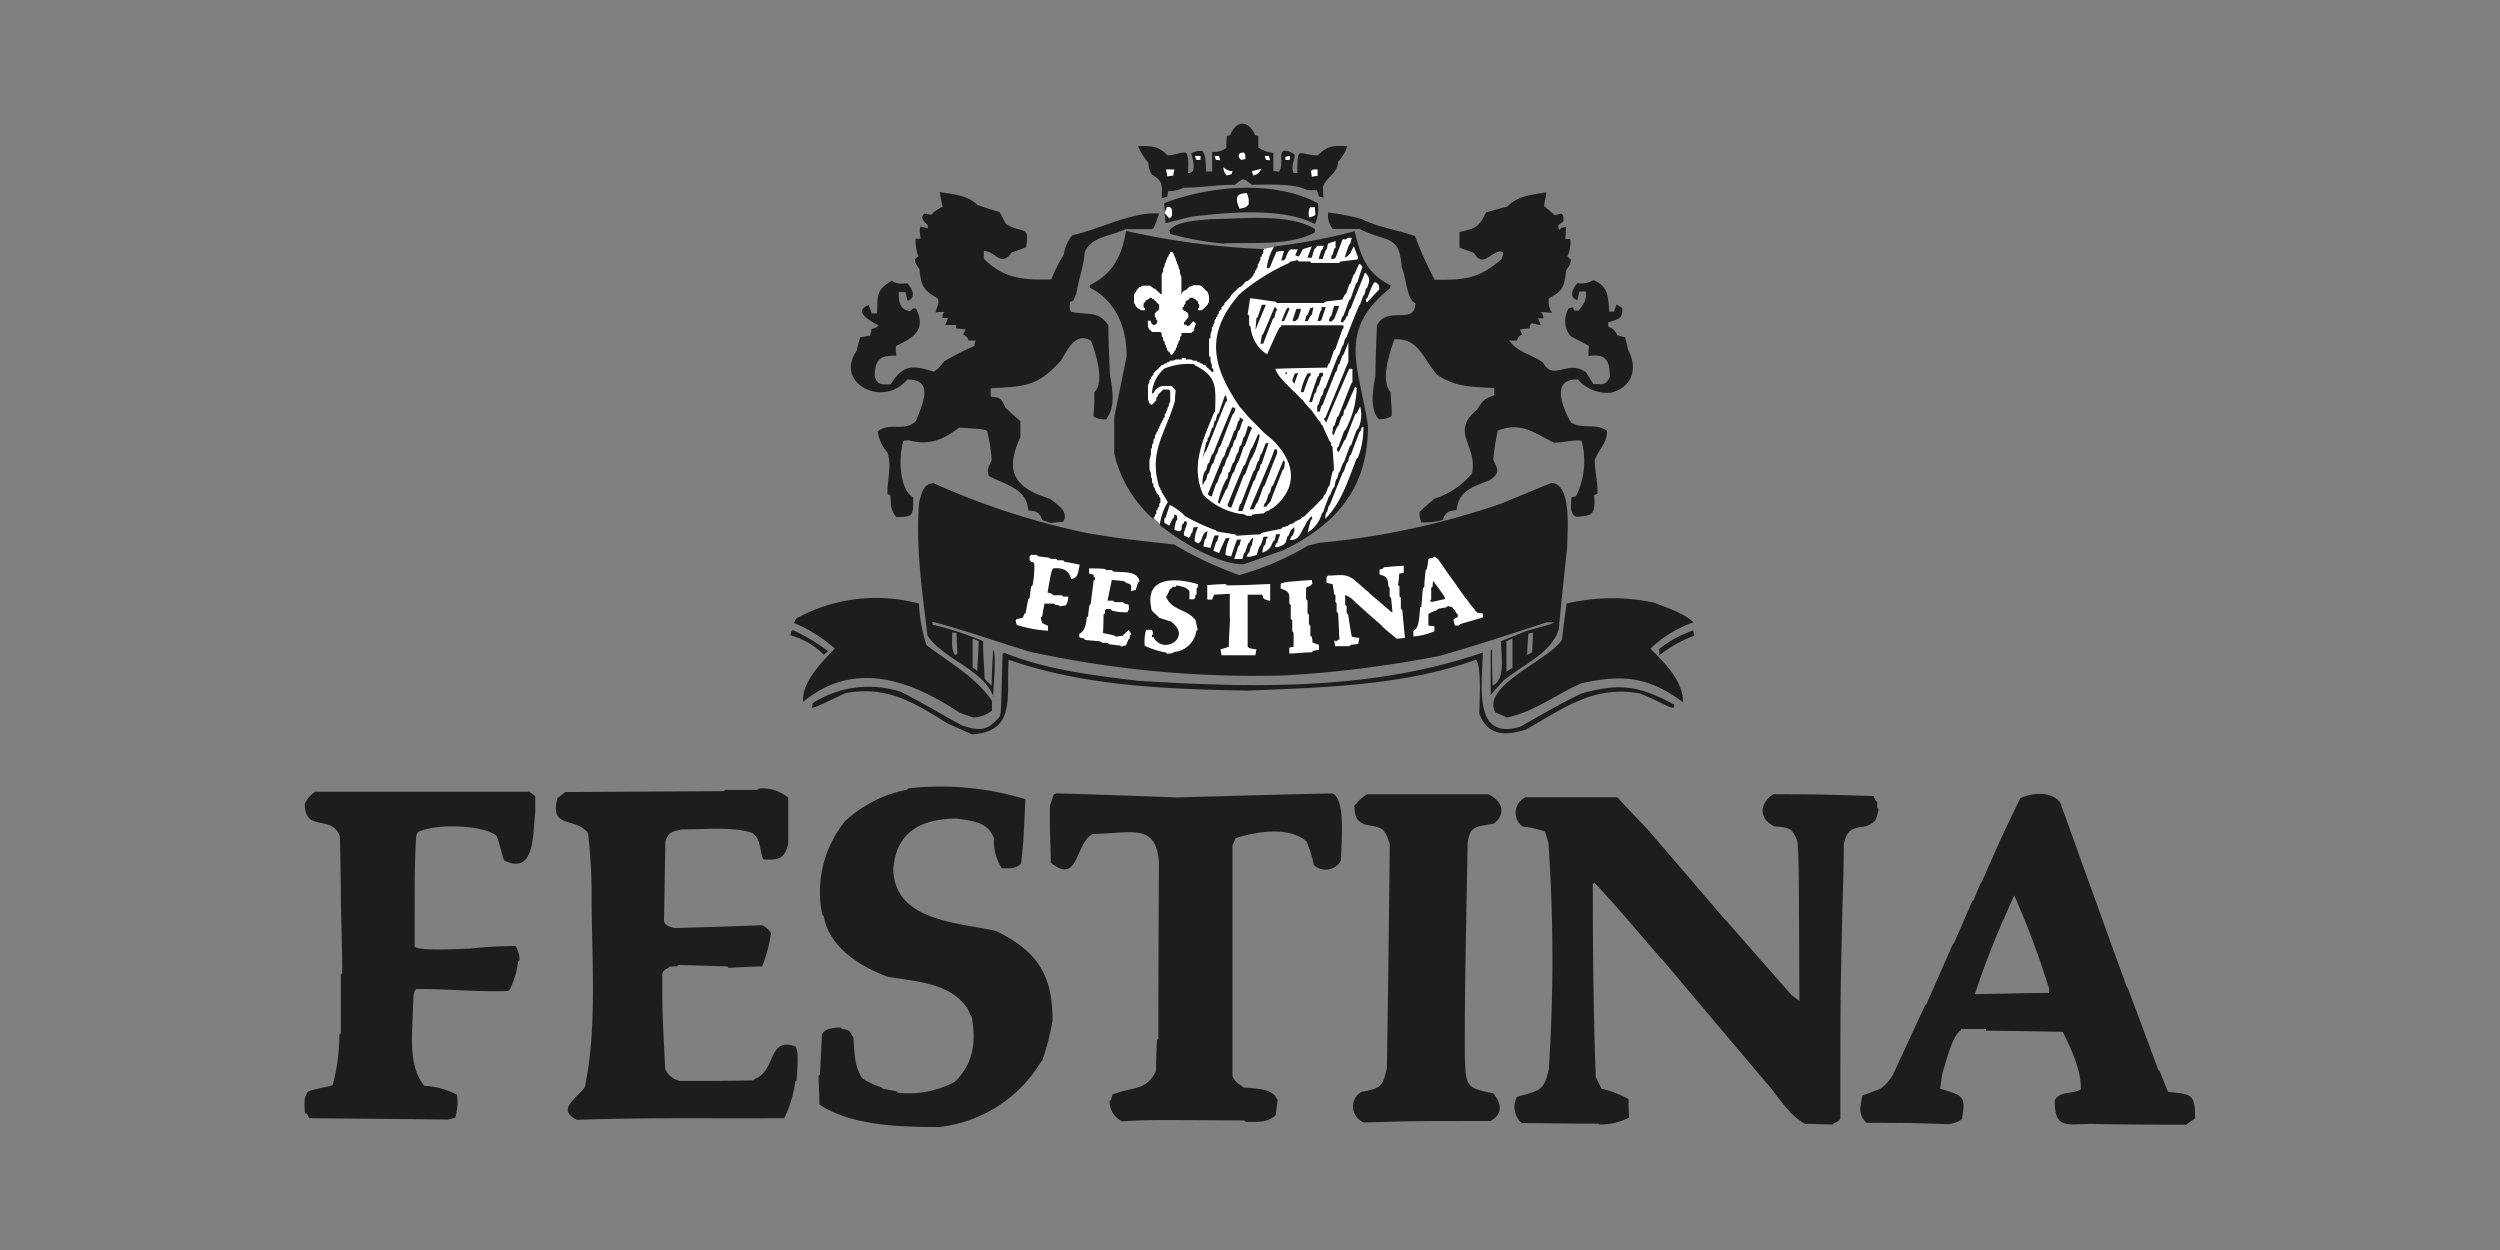 <svg id="Layer_1" data-name="Layer 1" xmlns="http://www.w3.org/2000/svg" viewBox="0 0 255.1 127.6"><rect x="0" y="0" width="255.1" height="127.6" fill="#808080" stroke="none"/><defs><style>.cls-1{fill:#1d1d1b;}.cls-1,.cls-2{fill-rule:evenodd;}.cls-2{fill:#fff;}</style></defs><title>festina</title><path class="cls-1" d="M101.38,71.1c-1.06-2.8-5-3.74-6.74-6.24-.53-4.54-1.23-9-.85-13.63.27-.91.41-1.91,1.5-1.91A76,76,0,0,0,111,54.41c3.68.59,3.68.59,8.8,1.15a38,38,0,0,0,6.65,3.12,28.48,28.48,0,0,0,7-3l1.14-.29a79,79,0,0,0,18.58-4l5.12-2.11c2.18,0,1.62,5.29,1.62,6.59-.3,2.79-.59,5.56-.86,8.39-.79,2.41-3.71,3.62-5.59,5.15-.47.5-.91,1-1.35,1.5V66.42a.34.34,0,0,1,.14-.15c0,1.21,0,2.44.06,3.68,1.39-.68.83-3.15.86-4.53.88-.36,1.79-.71,2.67-1.06,2.57-.71,2.57-.71,2.71-.86h-.7c-7,2.27-7,2.27-10.92,3.42a117.48,117.48,0,0,1-15.75,2,108,108,0,0,1-26.11-2.42c-3.29-1-6.56-2.17-9.92-3.06v.3a32.36,32.36,0,0,1,5.16,1.68c0,1.26.11,2.56.17,3.85l.71.71c0-1.24.09-2.47.15-3.68.38.38,0,4.09,0,4.83Zm54.45-4.27c0-.71.09-1.44.12-2.18l.47-.09c0,.65-.06,1.33-.08,2-.15.09-.33.18-.51.27Zm-2.11,1.71V65.42l.61-.27v3a6.92,6.92,0,0,0-.61.39Zm-54,0c-.09-.18-.09-.18-.47-.39v-3l.61.27c0,1-.11,2.06-.14,3.12Zm-2.27-1.71c-.44-.56-.26-1.56-.29-2.27h.44l.09,2.15a1.78,1.78,0,0,1-.24.12Zm1.71,8.09c-.8-.35-1.62-.73-2.42-1.06-3.47-2.18-6.29-3.94-10.5-3.12-3,1.42-3,1.42-3.39,1.47,0-.14.06-.29.09-.47a10.63,10.63,0,0,1,9-1.14C94.14,71.71,96,72.86,98.12,74c1.76.62,2.68.62,3.91-.91.12-.56.12-.56.27-6.39l.17-.09c4.33,1.74,9.07,2.3,13.66,2.86,11.77.73,23.9,1,35.17-2.89,0,3.12-1.12,9.07,3.83,7.57,4-2.27,4-2.27,6.24-3.39,3.94-1.09,5.91-.79,9.48,1.15,0,.12-.06.21-.09.32-.44,0-1.3-.61-3.42-1.47-4.65-.85-7.65,1.42-11.62,3.68-2.12.68-3.92.65-4.77-1.62,0-1.14.26-4.65-.33-5.5-7.41,2.65-15.48,2.82-23.28,3.15-8.15-.15-16.68-.44-24.42-3.15-.24,4,.76,7.33-3.8,7.62Zm.15-1.71c-.48-.17-1-.32-1.42-.5-5-3.32-10.74-5.41-15.95-1.08-.12-2.09,1.94-4.07,3.24-5.45A14.62,14.62,0,0,0,81,63.56a2.32,2.32,0,0,0,.23-.44,16.9,16.9,0,0,1,12.54-1.53,16,16,0,0,0,.77,4.24c2.35,1.79,5,3.23,6.68,5.68v1a3.2,3.2,0,0,1-1.91.7Zm54.45,0c-.39-.17-.77-.35-1.18-.52-1.5-2.74,5.71-5.45,6.8-7.42.14-1.24.32-2.44.47-3.68a20.33,20.33,0,0,1,8.95-.09c1.35.56,2.94,1,4,2a12.31,12.31,0,0,0-4.39,2.68c1.45,1.47,3.33,3.27,3.33,5.48-3.5-2.6-6.18-2.89-10.42-1.92-2.53,1.12-4.83,2.92-7.53,3.47ZM84.08,66.83a7.64,7.64,0,0,0-3.42-2c.09-.45.09-.45.27-.53a19.66,19.66,0,0,1,3.56,2.14,5,5,0,0,1-.41.36Zm85.23,0c0-.21,0-.41,0-.62a11.6,11.6,0,0,1,3.47-1.88c0,.14.06.32.12.53a13,13,0,0,0-3.57,2Z"/><polygon class="cls-2" points="128.26 25.42 128.82 25.42 129.43 25.3 130.08 25.21 131.17 25.12 132.82 24.86 134.08 24.62 135.47 24.36 136.7 24.09 137.5 23.95 138.09 23.8 138.5 25.59 139.03 26.65 139.53 27.54 140.03 28.12 140.79 28.71 141.26 29.27 140.24 30.42 139.38 31.6 138.26 33.83 138 35.54 138.26 37.51 138.59 39.1 138.85 40.6 139.18 42.25 139.38 43.49 139.26 45.2 138.94 46.84 138.21 48.87 137.5 50.14 136.82 51.41 136.06 52.29 134.85 53.55 133.79 54.29 132.32 55.23 130.43 56.11 128.76 56.67 127.11 57.26 126.43 57.29 124.28 56.79 121.46 55.35 119.63 54.11 118.37 53.49 117.63 52.73 118.13 51.08 117.1 48.87 116.98 46.46 117.4 44.67 117.75 43.78 118.45 42.52 118.9 41.25 119.01 40.22 118.43 40.75 117.69 41.66 117.01 41.43 116.87 40.37 116.87 38.95 117.54 37.78 118.34 37.01 119.01 36.6 120.02 36.25 120.99 36.07 121.78 36.25 122.52 36.54 123.11 36.92 123.05 35.69 123.14 34.13 123.58 32.74 124.28 31.48 125.05 30.36 126.02 29.18 126.9 28.42 127.61 27.77 128.14 26.39 128.26 25.42 128.26 25.42"/><path class="cls-1" d="M83.52,109.8l.15-.15c.06-1.35.14-2.73.2-4.09.33-.68,1.27-.68,1.92-.71l.14.15c.53.06.8.12,1,.68.06.06.09.12.15.15.12,1.5.06,2.82.85,4.12l.15.14a7.56,7.56,0,0,0,1.86.86l.14.14,1.42.27a.34.34,0,0,0,.14.15,10.12,10.12,0,0,0,5.8-1.12.36.36,0,0,1,.15-.15c1.79-1.91,2-3.94,1.56-6.53l-.15-.15c-.09-.24-.18-.47-.29-.71,0-.06-.09-.08-.12-.11-1.74-2.48-5.24-2.59-8-3.07-2.76-1-6-3-6.53-6.18,0,0-.09-.08-.15-.14a11.42,11.42,0,0,1,2.41-9.66c.06,0,.09-.09.15-.11a12.82,12.82,0,0,1,6.09-3c.06-.06.09-.12.15-.14a29.67,29.67,0,0,1,11.92,1.11c-.2,4.42-.2,4.42-.44,6.54a.87.87,0,0,0-.12.14c-.62.48-1.06.36-1.85.36a5.19,5.19,0,0,1-.8-3.06c-.64-1.68-2.15-1.74-3.73-2-3.57,0-6.24,1.26-6.54,5.15v.14c.24,5.18,6.56,5.3,10.51,6.18,4.18,2.09,5.74,4.42,5.74,9.13a25.42,25.42,0,0,1-1.06,4.12c-.06.06-.12.09-.15.15A13.93,13.93,0,0,1,95.85,115c-3.8,0-8.95-.09-12.24-2.3,0-1-.06-1.91-.09-2.88Zm79.7,5a.38.38,0,0,0-.14-.14h-.42c-2.47,0-4.91-.06-7.38-.06a2.18,2.18,0,0,1-.48-2.68c2.24-.65,2.74-.53,3.24-2.8A172.88,172.88,0,0,0,158,86c-.12-.38-.23-.77-.35-1.15a9.24,9.24,0,0,0-2.27-.5,1.74,1.74,0,0,1,.3-3h9.36c1,1.12,2.09,2.23,3.12,3.32a.34.34,0,0,0,.14.15c.27.32.56.68.86,1a.45.45,0,0,1,.11.15c2.24,2.59,4.45,5.18,6.69,7.8a.58.58,0,0,0,.14.12q3.36,3.84,6.74,7.68c.24.17.5.35.77.56-.06-14.6-.06-14.6-.21-16.31-.56-1.41-.82-1.35-2.35-1.5-1.62-.79-1.53-2.32-.12-3.27,4.39,0,4.39,0,10.24.18a3.48,3.48,0,0,0,.24.47l.14.15v.56l.15.14c-.23,1.09-.26,1.33-1.29,1.77-1.47.18-1.92.32-2.27,1.8v.11c0,2.27-.09,4.54-.15,6.83v.12c-.2,8.65-.2,8.65-.2,21a1.47,1.47,0,0,1-.62.42.34.34,0,0,0-.15.14c-.94,0-1.91-.06-2.85-.06-1.59-.91-2.53-2.5-3.68-3.91-.06-.06-.09-.12-.15-.15-3.59-4.26-7.18-8.5-10.77-12.77-.06,0-.09-.09-.15-.12-4.62-5.38-4.62-5.38-6.74-7.68,0,.06-.09.09-.15.15,0,6.59.06,13.15.3,19.72.21.38.38.79.59,1.17a11.29,11.29,0,0,1,2.76,1.06c0,.62,0,1.24.06,1.89a6.48,6.48,0,0,1-3.06.7Zm-25-32.61a.29.29,0,0,1,.15-.14,3.78,3.78,0,0,1,1.12-1h12.36c1.41.59,1.91,2,.56,3-1.56.26-1.56.26-2,.5a.65.65,0,0,0-.15.11l-.15.15a3.75,3.75,0,0,0-.35,1.15c-.29,15.75-.29,15.75-.29,21.84.14,2.94,0,3.23,2.91,3.76.79,1,1.06,2.07-.29,2.83-7.92,0-7.92,0-12.9.15a1.74,1.74,0,0,1-.29-3.12c2-.36,2.21-.53,2.62-2.47q.18-11.45.29-22.84c-.64-1.83-.73-1.59-2.62-2-1-.5-.91-1-1-2Zm-25,30.2c0-.06.09-.09.15-.15a4.25,4.25,0,0,1,.15-.56c2.06-.79,3.5-.38,4.44-2.41,0-1.06.06-2.09.09-3.12,0-.06.09-.09.15-.15q0-9,.06-18c-.27-4.15-3-2.91-6.74-2.91-1.86.94-1.39,5.27-4.3,2.94,0-1.15-.06-2.3-.09-3.41V82.31c0-.15.09-.29.12-.44s.18-.5.26-.77a.89.89,0,0,1,.33-.14c4.09.11,8.21.26,12.33.41,5.24-.15,10.51-.3,15.75-.41,1.47.44.91,5.44.91,6.85a1.8,1.8,0,0,1-2.62.59l-.15-.15a11.42,11.42,0,0,0-.76-2.41c-1.83-1.53-5-1-7.21-.32-.12.23-.21.5-.33.73V109.8a2.07,2.07,0,0,0,.94,1,.65.65,0,0,1,.12.15c1,.14,3,.06,3.42,1.12a.92.92,0,0,0,.14.14c-.08.53-.14,1.06-.2,1.56-.86.86-2,.68-3.06.71l-.15-.15c-9.92-.06-9.92-.06-12.48.09a2.28,2.28,0,0,1-1.27-2.06Zm-82,1.27-.12-.12c0-.77-.18-1.62.38-2.18.88-.32,2.15-.47,2.47-.65a20.11,20.11,0,0,0,.68-5.12.36.36,0,0,1,.15-.15v-6a.87.87,0,0,1,.14-.12c0-2.62-.11-5.21-.14-7.8v-.15c0-2-.06-4-.09-6C33.84,83,31.1,85.05,31.1,82a3.17,3.17,0,0,1,1.06-1.21H54l.62.44c0,.53,0,1.06,0,1.62-.27,1.85.11,6.59-3.18,4.94-.24-.56-.5-2-.8-2.53-1.38-1.09-6.27-1.26-8-.35a1.86,1.86,0,0,0-.18.47c-.15,3-.15,3-.15,11.21.5.5,4.71.21,5.6.21a44.17,44.17,0,0,1,4.68-.27A2.34,2.34,0,0,1,53,98c-.06.06-.12.08-.15.14A8.1,8.1,0,0,1,52,101c-.06,0-.09.09-.15.12-3.12.11-6.24-.21-9.36-.21-.38.32-.29,1.18-.35,1.65,0,2.59-.62,6.12,1.17,8.24a8,8,0,0,1,3.33.91,6,6,0,0,1-.18,2.33l-.76.2c-4.71-.06-9.42-.09-14.13-.14-.09-.15-.18-.33-.29-.5ZM73.87,80.72s.08-.09.14-.12h3.27a.29.29,0,0,1,.15-.14,4.08,4.08,0,0,1,3,.94c0,1.56,0,3.15,0,4.74-.41,1.5-.94,1.64-2.53,1.56-.39-.74-.24-2.06-1-2.56,0-.06-.08-.12-.14-.15-2-.68-5.06-.33-7.21-.36-.94.24-1.33.24-1.65,1.21-.06,2.74-.09,5.48-.15,8.21.24.47.62.5,1.09.65,3-.09,6-.18,8.92-.29a2,2,0,0,1,.91.79,13.73,13.73,0,0,1-.91,3.42c-1.15,0-2.27.08-3.42.14a.33.33,0,0,0-.11-.14c-1.68-.06-3.33-.12-5-.15a.29.29,0,0,0-.14.15h-.71c-.06,0-.09.08-.15.14a1.06,1.06,0,0,0-.65.56c0,4,0,4,.3,9.77a2.13,2.13,0,0,0,1.5,1.21c2.5,0,5,0,7.5-.06.06-.06.09-.12.15-.15,2.21-.85,1.27-4.29,4.12-3.32.44.41.15,2.79.15,3.47a.36.36,0,0,0-.15.15,12.43,12.43,0,0,1-1.12,3.71c-7,.06-14.09-.09-21.16.17-2.15-1.06,0-2.2.8-3.32,1.29-6,.7-13.25.7-19.31A54.6,54.6,0,0,0,60,85c-1.32-1.71-3.94-.33-3.12-3.56l.8-.62,16.16-.09Zm118,30.37A.87.87,0,0,1,192,111a4.47,4.47,0,0,0,1.2-1.42c1.06-2.32,2.15-4.65,3.21-6.94a.36.36,0,0,1,.15-.15c.88-2,1.79-4.06,2.68-6.09a.41.41,0,0,1,.14-.15c.62-1.41,1.24-2.85,1.86-4.27,0-.05.09-.08.15-.14l.7-1.71.12-.12c2.21-5,2.21-5,3.94-8.56,1.21-.59,3.24-.74,4.09.47q3.36,9.36,6.75,18.72s.08.09.11.14c1.06,2.8,2.09,5.57,3.12,8.36.06.06.12.09.15.15.29.71.56,1.41.85,2.12,2.39.26,2.77.15,2.77,2.71-.29.2-.62.41-.91.64-3.21,0-6.45,0-9.66-.08h-.14c-2.56.06-3.62.47-3.62-2.42.64-1,1.73-.56,2.67-1.09.06-1.91-1-4.2-1.85-5.88-2.62-.06-5.24-.09-7.83-.12V105H200.1v.12c-.88.5-1.53,3.27-1.91,4.41-.06.5-.15,1-.21,1.56,2.24.71,2.68.65,2.21,3.12a3.13,3.13,0,0,1-1.35.5c-1,0-1.86-.14-8.39-.14-.89-.91-.62-1.59-.42-2.77l1.86-.71Zm12.48-17.18.12-.12c.35-.83.7-1.62,1.06-2.42a86.44,86.44,0,0,1,3.56,9.51c0,.15,0,.3,0,.44-2.53,0-5,.09-7.57.12.83-2.56,1.8-5,2.86-7.53Z"/><path class="cls-2" d="M103.65,63.27a.65.65,0,0,1,.15-.12c.17,0,.38-.09.59-.12,0-.12.09-.2.11-.32s.09-.09.15-.12c.09-.5.18-1,.27-1.44a.34.34,0,0,0,.14-.15c.06-.35.09-.74.15-1.12.06-.06.09-.12.15-.15a9,9,0,0,0,.17-2.29,1.24,1.24,0,0,0-.32-.12l-.15-.15v-.41l.15-.14h.59c0,.05.09.08.12.14.38.06.76.09,1.14.15a.65.65,0,0,0,.15.12h.56a.34.34,0,0,0,.15.14h.56l.14.15c.51.09,1,.18,1.56.3-.17.64-.14,1.44-.88,1.44-.26-.91-.85-1.15-1.85-1.06-.18.32-.18.32-.56,2.47.15,0,.29.09.44.12l.15.15h.85c.06,0,.09.08.15.14H109a1.61,1.61,0,0,1-.24.89,4.76,4.76,0,0,0-.62.11.57.57,0,0,0-.11-.14h-.3l-.15-.15c-.35,0-.7,0-1,0-.08.41-.17.85-.23,1.29-.06.06-.12.09-.15.15a3.87,3.87,0,0,0,.15.56l.59.27v.5a13.13,13.13,0,0,1-3.18-.59,2.31,2.31,0,0,1-.12-.47ZM114.42,66s-.09-.08-.11-.14c-.39,0-.77-.09-1.15-.12-.06-.06-.09-.12-.15-.15h-.56c-.06-.06-.09-.12-.15-.14-.5-.06-1-.09-1.56-.15l-.14-.15a3.25,3.25,0,0,1-.47-.12v-.35c.58-.29.7-1,.76-1.65,0-.06.09-.09.15-.15,0-.38.09-.73.12-1.11l.14-.15c.09-.83.21-1.62.3-2.41.14,0,.14,0,.14-.3h-.14v-.26a4.07,4.07,0,0,0-.47-.12V58c.53,0,1.06,0,1.62.06,0,0,.08.06.11.11h.59l.15.15c1,.12,2.44-.12,2.68,1-.06,0-.09.09-.15.12a7.58,7.58,0,0,0-.24.77,2.89,2.89,0,0,0-.47.11v-.59a1.85,1.85,0,0,1-.14-.14,2.35,2.35,0,0,1-.42-.15s-.08-.09-.14-.12c-.41-.06-.86-.12-1.27-.14-.15.7-.29,1.41-.44,2.11h.59a.53.53,0,0,0,.12.15h.85c.06,0,.09.09.15.15l.44.09c.06.47.06.47-.12.79a4.85,4.85,0,0,1-1.59-.17l-.15-.15h-.44a.45.45,0,0,0-.11.15v.29a.65.65,0,0,0-.15.12c0,.65,0,1.26-.06,1.88.38.09.79.15,1.18.27.06,0,.08.08.14.11l.71-.11c.06-.06.09-.12.15-.15l.41-.41a1.18,1.18,0,0,1,.15.11c.06.09.08.21.14.3s-.08.09-.14.15v.26c0,.06-.09.09-.15.15a5.63,5.63,0,0,1-.24.59c-.14,0-.29.08-.47.11Zm4.68.71-.11-.12a8.69,8.69,0,0,1-2.18-.7,4.16,4.16,0,0,1,.14-1.62h.62c0,.15.09.32.12.47-.15,0-.15,0-.15.26h.15c1,1.86,3.83.12,2-1.41-.06-.06-.12-.09-.15-.15-.44-.14-.85-.26-1.26-.41-.06-.06-.12-.09-.15-.15s-.29-.26-.44-.41-.09-.12-.15-.14c-.91-3.48,2.27-3.45,4.71-2.71v.29a.36.36,0,0,0-.15.15v.56c0,.06-.11.09-.14.15V61l-.15.15h-.44v-.83a.58.58,0,0,0-.12-.14c-.29-.24-.29-.24-1.15-.45-.06,0-.08.09-.11.15h-.3a.36.36,0,0,0-.15.15c-.17.09-.17.09-.44.71a.33.33,0,0,0-.11.14c.53,1.42,2.11,1.24,3,2.39.08.35.14.67.23,1a1.18,1.18,0,0,0-.15.11,2.52,2.52,0,0,1-2.26,2.15.65.65,0,0,0-.15.12Zm6.39-3.53V60.59l-1.59.09a3.11,3.11,0,0,0-.21.5h-.5V59.71c.62-.06,1.24-.09,1.89-.12,0,.06.09.09.14.14,1.45,0,2.92-.08,4.39-.14v1.7c-.21,0-.38-.08-.56-.14a.36.36,0,0,1-.15-.15c0-.09-.08-.21-.11-.32h-1.48c0,1.76,0,3.53,0,5.29.14.18.14.18.91.3a3.42,3.42,0,0,0-.12.59h-3.47c0-.21-.06-.41-.09-.59l.85-.27c0-.94.09-1.91.12-2.85ZM132,64.56a.64.64,0,0,1-.14-.15V63.27c-.06,0-.09-.09-.15-.12V61.74c-.06-.06-.09-.12-.15-.15,0-1,.12-1.21-.88-1.53v-.5c.47-.18.47-.18,3.18-.38a1.51,1.51,0,0,0,.06.35.76.76,0,0,1-.5.35c-.06,0-.09.09-.15.15v1.12l.15.14v1.3c.06,0,.08.09.14.12v1l.15.15v1a.65.65,0,0,0,.15.11l.09.62c.2.06.41.12.64.21v.5a3.3,3.3,0,0,0-.58.12.34.34,0,0,0-.15.14c-.68,0-1.33.09-2,.12h-.3c0-.21,0-.38,0-.59A2.31,2.31,0,0,1,132,66V64.56Zm4.39.86c.06-.06.12-.09.15-.15h.14c-.06-.88-.08-1.8-.14-2.68a.36.36,0,0,0-.15-.15v-.85a.65.65,0,0,0-.12-.15v-.7c-.06-.06-.12-.09-.15-.15,0-.33-.11-.68-.14-1-.21,0-.42-.09-.62-.12,0-.21,0-.38,0-.59a.36.36,0,0,0,.15-.15c1.29,0,1.88-.29,2.85.59a.65.65,0,0,0,.15.12l1,.88c.06,0,.09.09.15.12s.08.12.14.15c.65.56,1.33,1.12,2,1.71,0,0,.08.08.14.14h.15c-.06-.5-.09-1-.15-1.44-.06,0-.09-.09-.14-.12V60a.65.65,0,0,0-.12-.15c-.09-.88-.12-1-.91-1.23v-.5l.32-.09.15-.15c.64-.06,1.32-.12,2-.15v.71l-.47.09c0,.38-.06.79-.12,1.17a.36.36,0,0,1,.15.15v1s.08.09.14.12v1.15c.06,0,.09.09.15.15l.27,2.82-.83.09c-.5-.41-1-.82-1.44-1.21a.43.43,0,0,0-.12-.14l-.15-.15c-.38-.33-.76-.65-1.14-1-.06,0-.09-.09-.15-.12-.38-.35-.74-.68-1.12-1l-.15-.15a2.76,2.76,0,0,0-1-.7v1a.64.64,0,0,1,.15.14v.71c.06,0,.09.09.15.12.11.76.23,1.53.38,2.29a6,6,0,0,0,.76.12c0,.21-.08.41-.11.62l-.74.09c-.06.06-.12.09-.15.14-.5,0-1,0-1.47,0l-.09-.58Zm7.83-1s.06-.08.12-.11c.5-.33.5-1.68.58-2.3,0-.06.09-.09.12-.12.06-.64.09-1.23.15-1.85.06-.06.09-.12.15-.15,0-.56.08-1.15.14-1.71,0-.05.09-.08.12-.11.06-.36.12-.68.15-1,.06,0,.09-.09.15-.12h.29c0-.06.09-.09.15-.15l.26.15a.65.65,0,0,1,.15.12c.44.62.85,1.23,1.29,1.85a.53.53,0,0,0,.12.15l1.41,2,.15.15c.09.14.21.29.3.44l.14.15a3.41,3.41,0,0,1,.42.56c.05,0,.08.08.14.14l.59.09V63c-.76.24-1.53.44-2.29.68l-.15.15h-.41a4.65,4.65,0,0,1-.15-.59.65.65,0,0,1,.15-.12,1.92,1.92,0,0,1,.29-.15v-.29a.65.65,0,0,1-.15-.12c-.06-.12-.11-.21-.14-.29l-.15-.15c-.12-.18-.12-.18-.56-.27a.3.3,0,0,0-.15.12l-.85.15-.15.15a5.18,5.18,0,0,0-.7.29c-.06,0-.09.09-.15.12v1.15l.62.08v.5a6.38,6.38,0,0,1-2.15.53v-.56Zm1.68-3.12.14-.14V60a.36.36,0,0,1,.15-.15c0-.2,0-.38.06-.56,1.15,1.56,1.15,1.56,1.21,1.83l-1.27.29h-.15l-.14-.15Z"/><path class="cls-1" d="M118.54,50.11a.34.34,0,0,0-.14-.15v-.14a.65.65,0,0,0-.12-.15c-1.09-3.62.65-5.42,1.62-8.8,0-.33,0-.65.09-1l-.15-.15a2.26,2.26,0,0,0-.27-.32c-.73,0-1.06-.15-1.59.32a.41.41,0,0,0-.14.15c-.06.09-.09.17-.15.26h-.15a3.65,3.65,0,0,1,1.15-2.41.53.53,0,0,1,.15-.12,6.37,6.37,0,0,1,3-.44l.15.15c2.23,1.12,2.06,2.2,2,4.68a.28.28,0,0,0-.12.14c-1.15,2.83-2.41,5.45-1.09,8.36a6.91,6.91,0,0,0,4.18,2,2.78,2.78,0,0,0,.3.15h.44a.65.65,0,0,0,.12-.15l1.14-.11c.06-.06.09-.12.15-.15a1.82,1.82,0,0,1,.41-.15c.06-.06.09-.12.15-.14s.18-.09.29-.15a.3.3,0,0,1,.15-.12c2.27-2,2-4.3.12-6.39a.58.58,0,0,0-.12-.14c-.38-.36-.76-.68-1.15-1l-.14-.15c-.39-.38-.74-.77-1.12-1.12l-.15-.15c-.29-.32-.59-.67-.85-1-.06-.06-.12-.09-.15-.14-2.74-4-3.68-7.3-.26-11.34a.57.57,0,0,1,.11-.14l.15-.15a21.17,21.17,0,0,1,5-3.12c0-.06.09-.09.12-.15.24,0,.47-.09.74-.14a.41.41,0,0,0,.15.14h1.11c0,.06.09.09.15.15h2.83l.14-.15,1.71-.2.09-.18c-.15-.38-.3-.79-.44-1.18a5.64,5.64,0,0,0-.36.74.87.87,0,0,0-.14.12c-.12.17-.12.17-.44.29.14-.44.29-.85.44-1.29a.87.87,0,0,1,.14-.12,3.92,3.92,0,0,1,.15-.59h-.44c-.06.06-.09.12-.15.15H137c-.24.61-.47,1.23-.71,1.85a.36.36,0,0,0-.15.15h-.29v-.3c0-.06.09-.09.15-.14a5.09,5.09,0,0,1,.14-.56.36.36,0,0,1,.15-.15,5.16,5.16,0,0,1,0-.68c-.23.09-.44.15-.65.21s-.17.41-.26.62a.87.87,0,0,0-.12.14c-.09.27-.21.56-.29.86h-.42c.09-.3.18-.59.27-.86l.15-.14a1.42,1.42,0,0,1,.11-.33,5.24,5.24,0,0,0-.67,0,.91.91,0,0,0-.15.21.36.36,0,0,0-.15.15c-.09.26-.17.56-.26.85h-.44c.14-.38.29-.76.44-1.15l-.91.27c-.12.23-.24.5-.39.73h-.11c-.12,0-.18-.09-.27-.11a4.47,4.47,0,0,1,.27-.59h-.74c-.06,0-.09.09-.15.14a.65.65,0,0,0-.12.15c-.11.24-.2.47-.29.71-.06,0-.09.09-.15.12h-.26c.09-.27.17-.56.26-.83v-.15l-.73.09c-.24.53-.47,1.06-.68,1.62l-.32.09a5.38,5.38,0,0,1,.76-2.24,58.83,58.83,0,0,0,8.21-1.56c.62,2.56,1.18,4.3,3.68,5.54,0,.11-.09.2-.12.32-5.29,4.3-3.2,7.68-2.2,14,0,6.3-3.15,10-8.6,12.68-1.38.48-2.73,1-4.12,1.45-2.71,0-6.47-2.39-8.53-4a6,6,0,0,1,.82-2.35c-.2-.35-.44-.74-.65-1.06Z"/><path class="cls-1" d="M118.84,21.74c0-.36,0-.71-.06-1,4.56-1.77,11.21-2.42,15.69,0a3.5,3.5,0,0,1-.3,2.12c-3.29-1.74-9.06-1.18-12.65-.74l-2.59.65c0-.33-.06-.68-.09-1Z"/><path class="cls-2" d="M126.34,55.76l.15-.15a3.75,3.75,0,0,1,.15-.55h-.41c-.21.55-.42,1.14-.59,1.7-.21,0-.42-.09-.59-.12a4,4,0,0,1,.44-1.73h-.41c-.24.5-.47,1-.68,1.53-.21-.09-.41-.18-.59-.24.09-.29.18-.59.27-.85a.41.41,0,0,1,.14-.15,3.29,3.29,0,0,1,.15-.56h-.44c-.15.42-.29.83-.41,1.27l-.71-.15c0-.23.09-.47.12-.7.06-.06.12-.09.15-.15.06-.24.08-.47.14-.71-.67.21-.44,1-.94,1.24a1.55,1.55,0,0,1-.38-.21,3.22,3.22,0,0,1,.35-1.44h-.44a3.05,3.05,0,0,0-.15.56c-.06,0-.08.09-.14.15-.06.26-.06.26-.24.38a2.31,2.31,0,0,0-.47-.24v-.29c.09-.3.21-.59.29-.85v-.15c0-.15,0-.15-.29-.15v.15c0,.06-.09.09-.15.15s-.09.38-.11.58a.65.65,0,0,0-.15.12c-.21,0-.38-.09-.56-.12,0-.29.09-.58.15-.88,0,0,.05-.09.11-.12s0-.32,0-.47l-.29-.12v.3c-.06.06-.12.09-.15.15a7.61,7.61,0,0,0-.35.7c-.18-.12-.35-.2-.5-.29v-.41c0-.06.09-.09.15-.15.11-.41.26-.85.41-1.27a5.74,5.74,0,0,1,1.41,1c.06.06.09.12.15.15a20.91,20.91,0,0,0,3.12,1.44.87.87,0,0,0,.14.12c.62.12,1.21.21,1.86.3l.15.14c.79-.06,1.58-.11,2.38-.14l.15-.15c.64-.15,1.32-.3,2-.41a.65.65,0,0,1,.12-.15,4.12,4.12,0,0,1,.58-.15.43.43,0,0,1,.12-.14c.15-.06.3-.09.44-.15l.15-.15.56-.26.15-.15.26-.15a.36.36,0,0,0,.15-.15c.53-.5,1.06-1,1.56-1.56a.45.45,0,0,0,.15-.11,2.87,2.87,0,0,1,.14-.3c0-.06.09-.09.15-.14l.27-.71.14-.15c.09-.47.18-.94.3-1.41a.41.41,0,0,1,.14-.15c0-.79-.11-1.62-.14-2.41-.06-.06-.12-.09-.15-.15v-.26c-.06-.06-.09-.12-.15-.15-.23-.53-.47-1-.7-1.56,0-.06-.09-.09-.15-.15a2.85,2.85,0,0,1-.12-.29.65.65,0,0,1-.15-.12c-.23-.35-.47-.68-.7-1l-.15-.15c-.29-.32-.59-.67-.85-1-.06,0-.09-.09-.15-.12-.62-.7-2.35-2.12-2.56-3,1.77-.06,3.53-.09,5.3-.12,0-.11.06-.23.09-.32l.14-.15c.15-.41.3-.85.44-1.26a.36.36,0,0,1,.15-.15c.24-.68.47-1.32.71-2a.65.65,0,0,1,.12-.15v-.29h-6.36v.14c-.21.09-.21.09-1.44,2.83a3.69,3.69,0,0,1-1.68-2.83l-.15-.14v-1a.65.65,0,0,1-.15-.12c.09-.56.18-1.09.24-1.62.62,0,1.74.26,2.59.32l.15.15h4.82c0-.06.09-.09.15-.15l1.71-.2c.09-.18.17-.36.26-.5l.15-.15c.09-.27.18-.56.29-.85,0-.06.09-.09.15-.15l.27-.83a.38.38,0,0,1,.14-.14c.15-.36.3-.68.44-1h.12a2.47,2.47,0,0,1,.24.29c-.18.5-.36,1-.5,1.53l-.15.15c-.21.53-.38,1.06-.56,1.56l-.15.15c-.2.53-.38,1.06-.58,1.56,0,.05-.09.08-.12.14s-.12.3-.15.41,0,.15.27.15v-.15c.17-.08.17-.08.29-.41l.15-.14a5.09,5.09,0,0,1,.14-.56.36.36,0,0,1,.15-.15c.47-1.24,1-2.47,1.47-3.68.53.53.5.82.21,1.56l-.15.15c0,.17-.09.35-.12.56a.38.38,0,0,0-.14.14c-.09.27-.21.56-.3.86a.87.87,0,0,0-.12.14c-.44,1.06-.88,2.15-1.29,3.24-.06.06-.09.12-.15.15a5.73,5.73,0,0,1-.14.56c0,.06-.09.09-.12.15-.12.29-.21.58-.3.85l-.14.15c-.42,1.09-.86,2.17-1.27,3.26a.36.36,0,0,0-.15.15c-.06.18-.08.35-.14.56l-.15.15c-.09.26-.18.56-.27.85a.41.41,0,0,0-.14.15V42h.29c0-.21.09-.39.12-.56l.15-.15c.41-1.09.85-2.18,1.29-3.27a.58.58,0,0,1,.12-.14c.06-.21.12-.39.15-.56s.08-.12.14-.15c.09-.29.18-.56.3-.85,0-.06.09-.09.12-.15.17-.41.35-.85.5-1.27v2c-.77,1.88-1.56,3.79-2.33,5.68-.06.05-.12.08-.15.14s.15.27.21.41c.76-1.85,1.56-3.67,2.35-5.5H138V39c-.06.06-.09.12-.12.15-.44,1.09-.85,2.18-1.29,3.27,0,.06-.09.09-.15.15-.09.29-.18.55-.27.85a.41.41,0,0,0-.14.15l-.09.7a.36.36,0,0,1,.15.15c.11-.29.23-.59.35-.85l.15-.15c.08-.3.2-.56.29-.85,0-.06.09-.09.15-.15s.09-.38.12-.56l.14-.15c.33-.76.65-1.5,1-2.26l.15.14a9.61,9.61,0,0,1-1.15,4.27.87.87,0,0,1-.14.12c-.18.53-.36,1-.56,1.56,0,.06-.09.09-.15.15V46a.36.36,0,0,1,.15.15c.2-.39.38-.77.56-1.15,0-.06.11-.09.14-.15.33-.85.65-1.71,1-2.56a.65.65,0,0,1,.15-.12c.12-.23.24-.47.35-.7a3.33,3.33,0,0,1-.2,2.26.36.36,0,0,0-.15.15c-.21.5-.38,1-.56,1.53-.06.06-.12.09-.15.15-.2.53-.38,1.06-.58,1.56,0,.06-.09.09-.12.15a6.51,6.51,0,0,0-.3.85c-.06,0-.08.09-.14.15a4.25,4.25,0,0,1-.15.56s-.09.08-.12.14a6,6,0,0,0-.15.71.41.41,0,0,0-.14.15,7,7,0,0,0-.3.7c-.06,0-.09.09-.14.15-.18.5-.39,1-.56,1.56l-.15.15a3.22,3.22,0,0,1-1.44,1.94c.09-.44.2-.85.32-1.24a.34.34,0,0,1,.15-.14c0-.09-.06-.21-.09-.3-.56.71-.56.71-.65,1a.65.65,0,0,0-.12.15c-.29.56-.58,1.41-1.41,1.29,0-.11.09-.2.12-.32s.09-.09.15-.12c.2-.56.2-.56.14-.85a.34.34,0,0,0-.14.15c-.18.08-.18.08-.42.7a.87.87,0,0,0-.14.12c-.06.21-.09.38-.15.59-.06,0-.09.09-.15.15l-.14.11c-.56.24-.56.24-.8.18,0-.09.06-.21.09-.29s.09-.12.15-.15a5.66,5.66,0,0,1,.29-.85h-.44c0,.17-.09.38-.12.56s-.12.08-.15.14c-.32.68-.32.83-1,1.15h-.14c.06-.21.08-.41.14-.59s.09-.09.15-.15.09-.38.12-.55.12-.09.15-.15v-.15h-.42a5.3,5.3,0,0,1-.29.85c0,.06-.09.09-.12.15-.12.3-.2.59-.29.86-.71.2-.71.2-1,.17,0-.12.08-.2.11-.32a.65.65,0,0,1,.15-.12,3.39,3.39,0,0,1,.15-.59c0-.06.09-.09.12-.15,0-.23.08-.47.14-.7h-.14c0,.06-.09.09-.12.15a.8.8,0,0,0-.15.29.36.36,0,0,0-.15.15c-.08.26-.2.56-.29.85a.65.65,0,0,1-.15.12c0,.2-.09.38-.12.56h-.85c.15-.41.3-.86.41-1.27Zm8.95-3.38a.65.65,0,0,1,.12-.15,5.27,5.27,0,0,0,.15-.56c.05-.06.08-.12.14-.15.41-1.09.86-2.17,1.3-3.26a.65.65,0,0,1,.12-.15c.11-.3.2-.59.29-.85l.15-.15a5.73,5.73,0,0,1,.14-.56c0-.06.09-.09.15-.15.27-.76.56-1.5.85-2.26,0-.06.09-.09.12-.15s.09-.27.15-.41h.15a8.1,8.1,0,0,1-.56,3.12.34.34,0,0,0-.15.14c-.85,2.15-1.53,4.45-3.18,6.1a3.1,3.1,0,0,1,.06-.56Zm4.09-21.58v-.29a.65.65,0,0,0,.15-.12c.5-1.29.5-1.29.73-1.59h.12c.36.27.33.32.36.74-.42.41-.8.85-1.21,1.26Z"/><path class="cls-1" d="M126.49,51.52a.34.34,0,0,1,.15-.14c.41-1.09.85-2.18,1.26-3.27a.36.36,0,0,1,.15-.15c.09-.29.18-.56.29-.85l.15-.15c0-.18.09-.35.12-.56a.36.36,0,0,0,.15-.15c.11-.32.26-.67.38-1a3,3,0,0,0,.32-.08c-.23.7-.47,1.41-.7,2.12l-.15.14c0,.18-.09.36-.12.56a.36.36,0,0,0-.15.15c-.11.29-.2.56-.29.85a.36.36,0,0,0-.15.15c-.38,1-.76,2-1.12,3h-.44c.06-.2.09-.38.15-.56Z"/><path class="cls-1" d="M130.32,46v.26c-.44,1.09-.86,2.18-1.27,3.27l-.15.15c-.17.53-.38,1-.56,1.56a.41.41,0,0,0-.14.15l-.27.58h-.41c2.3-5.41,2.3-5.41,2.53-6.12.27,0,.27,0,.27.15Z"/><path class="cls-1" d="M126.9,47.55l.15-.15c.21-.53.38-1,.59-1.56a.43.43,0,0,1,.12-.14c.23-.48.44-1,.64-1.42l.15.15a9.59,9.59,0,0,1-.79,2.27.58.58,0,0,0-.12.14c-.21.5-.38,1-.59,1.56a.65.65,0,0,1-.15.12c-.41,1.09-.85,2.18-1.26,3.27-.3-.06-.3-.06-.39-.24.53-1.35,1.09-2.68,1.65-4Z"/><path class="cls-1" d="M129.05,51.38a.65.65,0,0,1,.12-.15c.12-.3.2-.56.29-.85.06,0,.09-.09.15-.15a3.87,3.87,0,0,1,.15-.56c0-.06.09-.09.14-.15.36-.85.71-1.71,1.06-2.56a.36.36,0,0,0,.15.15c0,.23-.06.47-.09.73a1.14,1.14,0,0,0-.14.12c-.42,1.09-.86,2.18-1.27,3.27-.06,0-.09.09-.15.15a1.09,1.09,0,0,0-.23.32h-.3a.93.93,0,0,1,.12-.32Z"/><path class="cls-1" d="M125.08,49c0-.06.09-.09.14-.14s.09-.39.12-.56.09-.12.15-.15a8.44,8.44,0,0,1,.29-.85c0-.06.09-.09.15-.15.09-.27.18-.56.3-.86l.11-.11c.06-.21.09-.42.15-.59s.09-.09.15-.15c.09-.26.17-.56.26-.82l.15-.15c.09-.35.21-.68.29-1,.3.06.3.06.42.29a.65.65,0,0,0-.12.15c-.21.5-.38,1-.59,1.53,0,.06-.09.09-.15.15-.17.53-.35,1.06-.56,1.56,0,.06-.08.09-.11.15a6.51,6.51,0,0,0-.3.85.36.36,0,0,0-.15.15c-.2.5-.38,1-.56,1.56a.38.38,0,0,0-.14.14c-.21.47-.44.95-.65,1.42-.06-.06-.09-.12-.15-.15a9.33,9.33,0,0,1,.8-2.27Z"/><path class="cls-1" d="M124.78,46.7l.15-.15c.09-.3.18-.56.29-.85,0-.06.09-.09.12-.15.21-.53.39-1,.59-1.56a.65.65,0,0,1,.15-.12c.09-.29.18-.59.26-.88.06,0,.09-.09.15-.12v-.29a1.69,1.69,0,0,1,.41.29l-.12.12c-.11.29-.2.59-.29.88-.06,0-.09.09-.15.12-.08.29-.17.59-.26.85-.06.06-.12.09-.15.15a3.87,3.87,0,0,0-.15.56c0,.06-.11.09-.14.15-.09.29-.21.55-.3.85,0,.06-.09.09-.12.15-.11.26-.2.56-.29.85-.06,0-.09.09-.15.15a5.71,5.71,0,0,1-.14.56.58.58,0,0,0-.12.14c-.12.27-.21.56-.3.83a.9.9,0,0,1-.14.14c-.15.45-.3.86-.42,1.3-.29-.09-.29-.09-.41-.27.53-1.23,1-2.47,1.53-3.7Z"/><path class="cls-1" d="M122.93,48.11l.15-.15c.06-.2.08-.38.14-.56s.09-.12.15-.14c.09-.3.18-.56.29-.86l.15-.15c.62-1.56,1.27-3.12,1.92-4.67h.2c0,.05.09.08.15.14a2.86,2.86,0,0,0-.15.44.65.65,0,0,0-.15.12c-.44,1.09-.85,2.18-1.26,3.27-.06.06-.12.09-.15.15a3.75,3.75,0,0,0-.15.55l-.14.15c-.09.3-.18.56-.27.86a.29.29,0,0,0-.15.14c-.11.27-.2.56-.29.86a.64.64,0,0,0-.15.14c-.06.18-.08.36-.14.56l-.15.15c-.06.12-.12.26-.21.41a2.7,2.7,0,0,1,.21-1.41Z"/><path class="cls-1" d="M123.08,45.14c.06-.06.08-.12.14-.15v-.3c.06,0,.09-.08.15-.11.09-.3.18-.59.29-.86a.34.34,0,0,1,.15-.14,3.86,3.86,0,0,1,.12-.59c.06,0,.09-.09.15-.12,0-.21.09-.38.14-.59a.65.65,0,0,1,.15-.12c.21-.64.41-1.23.65-1.85.12.15.12.15.2.56,0,.06-.11.09-.14.15-.68,1.64-1.33,3.32-2,5l-.15.15c-.06.17-.12.35-.21.56.12-.53.24-1.06.36-1.56Z"/><path class="cls-1" d="M134.44,38.46a.87.87,0,0,1,.14-.12v-.15a.36.36,0,0,1,.15-.15H135v.3a.65.65,0,0,1-.15.12c-.09.29-.18.55-.27.85-.05.06-.11.09-.14.15a3.56,3.56,0,0,0-.15.56l-.15.14-.26.86h-.3c.27-.86.56-1.71.86-2.56Z"/><path class="cls-1" d="M128.76,34.22c.06-.06.08-.12.14-.15.39-.91.77-1.8,1.15-2.71h.12a2.79,2.79,0,0,1,.15.3.64.64,0,0,0-.15.14c0,.18-.09.39-.12.56s-.12.09-.15.15c-.35.85-.67,1.71-1,2.56h-.29c.06-.29.12-.59.15-.85Z"/><path class="cls-1" d="M128.2,32.51c0-.06.09-.09.14-.15.15-.41.27-.85.42-1.26h.41c-.35.85-.71,1.67-1.06,2.56l.09-1.15Z"/><path class="cls-1" d="M130.76,32.77c.5-1.26.5-1.26.7-1.41,0,.06.09.09.12.15-.17.41-.35.85-.56,1.26Z"/><path class="cls-1" d="M132.73,31.51v.15c-.09.29-.18.56-.26.85a.36.36,0,0,0-.15.15,1.18,1.18,0,0,0-.15.11H132l-.11-.08c.14-.42.26-.8.41-1.18Z"/><path class="cls-1" d="M133.14,32.77a3,3,0,0,0,.15-.55c.06,0,.09-.09.15-.12.08-.21.17-.41.23-.62a1.69,1.69,0,0,1,.36-.12,5.38,5.38,0,0,0-.15.74.65.65,0,0,0-.15.12,6,6,0,0,0-.29.55Z"/><path class="cls-1" d="M134.44,32.77c.09-.32.17-.64.29-1a.58.58,0,0,1,.12-.14v-.3h.44c-.15.41-.29.86-.44,1.3l-.12.11Z"/><path class="cls-1" d="M135.7,32.36l.15-.14c.09-.33.18-.65.29-1,.18,0,.36,0,.5,0-.14.44-.32.88-.5,1.32a.41.41,0,0,0-.14.15,1.18,1.18,0,0,0-.15.11h-.15c-.12-.08-.12-.08,0-.41Z"/><path class="cls-1" d="M133.73,38.34a.65.65,0,0,0-.15.12c-.2.52-.38,1-.56,1.56h-.29a6.21,6.21,0,0,1,.68-1.89l.32-.09v.3Z"/><path class="cls-1" d="M131.88,38.9v-.15c.08-.21.17-.41.23-.62l.36-.09c-.15.39-.27.74-.39,1.12a1.64,1.64,0,0,0-.2-.26Z"/><path class="cls-1" d="M131.17,38.19V38h.15v.15Z"/><path class="cls-2" d="M133.58,22.15a1.56,1.56,0,0,1,.09-1h.5a7,7,0,0,0,.06.76c-.18.15-.18.15-.65.27Zm-7.09-.85c-.5-1.09-.35-1.59.74-1.59a2,2,0,0,1,.17,1.17c-.29.33-.5.33-.91.42Zm-7.65.44c.06-.21.15-.41.23-.62.65-.06.5.41.53.88a1.93,1.93,0,0,1-.26.3c-.18-.18-.35-.39-.5-.56Z"/><path class="cls-1" d="M129.05,25.42a.41.41,0,0,0-.15.14v.3c-.06,0-.08.09-.14.12v.14c0,.06-.09.09-.15.15v.27a.87.87,0,0,1-.12.14v.15c-.06.06-.12.09-.15.15v.29a.41.41,0,0,0-.14.15v.12a.34.34,0,0,0-.15.14v.15a.36.36,0,0,0-.15.15v.14c-.06,0-.09.09-.14.12a.65.65,0,0,1-.12.15c-.06.06-.12.09-.15.15a.34.34,0,0,0-.15.14h-.14c-.06,0-.09.09-.15.12a.36.36,0,0,1-.15.15c0,.06-.09.09-.12.15s-.11.08-.14.14a1.4,1.4,0,0,0-.3.15.65.65,0,0,0-.11.15.41.41,0,0,0-.15.14.65.65,0,0,0-.15.12l-.15.15c0,.06-.11.09-.14.15a1.92,1.92,0,0,0-.15.29c-.06,0-.09.09-.15.12a.65.65,0,0,1-.12.15c0,.05-.11.08-.14.14l-.15.15v.15c-.06,0-.09.09-.15.14l-.14.12v.15a.65.65,0,0,0-.12.15.34.34,0,0,0-.15.14V32a.36.36,0,0,0-.15.15v.12c0,.05-.11.08-.14.14v.15c-.06,0-.09.09-.15.15v.26a.53.53,0,0,0-.12.15v.15a.34.34,0,0,0-.15.14v.3a2.19,2.19,0,0,0-.14.41v.41h-.15v1.86h.15v.41a3.73,3.73,0,0,0,.14.44v.29l.15.15v.27h-.15a4.32,4.32,0,0,0-.44-.42c-.06,0-.08-.11-.14-.14a.36.36,0,0,0-.15-.15h-.12c-.06-.06-.12-.09-.15-.15h-.14c0-.06-.09-.09-.15-.14h-.12a.36.36,0,0,1-.15-.15h-.29a2.13,2.13,0,0,1-.29-.12H121v-.15h-.41v.15H120a3.11,3.11,0,0,0-.3.12h-.29c-.06.06-.09.12-.15.15h-.15c0,.05-.09.08-.11.14h-.15l-.15.15h-.15l-.14.15a.87.87,0,0,0-.12.14.36.36,0,0,0-.15.15.3.3,0,0,0-.15.12.41.41,0,0,0-.14.15.64.64,0,0,0-.15.14v.15c-.06,0-.09.09-.15.15l-.11.12v.14c-.06.06-.12.09-.15.15V39a2.78,2.78,0,0,0-.15.3v1.41a2.28,2.28,0,0,0,.15.44l.15.15h.11c.06-.06.09-.12.15-.15a.64.64,0,0,1,.15-.14c0-.06.09-.09.14-.15V40.6a.34.34,0,0,1,.15-.14v-.15c0-.06.09-.09.15-.15a.87.87,0,0,0,.12-.14.58.58,0,0,0,.14-.12c.06-.06.09-.12.15-.15h.56c.06,0,.09.09.15.15V41a1.92,1.92,0,0,0-.15.29v.15c-.06.09-.09.17-.15.26v.15A.45.45,0,0,0,119,42v.14a.65.65,0,0,0-.15.12v.3l-.15.14v.15c-.06,0-.09.09-.15.12v.14a.64.64,0,0,1-.14.15v.15a.65.65,0,0,0-.12.15v.14a.36.36,0,0,0-.15.15V44c-.06.06-.12.09-.15.15v.14a.41.41,0,0,0-.14.15v.26l-.15.15v.3c-.06.08-.09.17-.15.26v.3a.33.33,0,0,0-.11.14v.56a5.27,5.27,0,0,0-.15.56v.88a3.64,3.64,0,0,0,.15.42v.41c0,.06.08.09.11.15v.41c.06.06.09.12.15.14v.3c.06,0,.09.09.15.15V50l.14.15v.12a.36.36,0,0,0,.15.15s.09.08.15.14v.15a.65.65,0,0,1,.12.15v.41a.65.65,0,0,0-.12.15v.29a.3.3,0,0,0-.15.12v.15a.29.29,0,0,0-.15.14v.3l-.14.11v.15l-.15.15v.15a12.79,12.79,0,0,1-4-6.69V42.58c.41-2.09.85-4.15,1.26-6.24,0-2.83-1-5.57-3.76-7V29.1c2.35-1.15,3.29-3,3.7-5.54a77.15,77.15,0,0,0,14.19,1.86Z"/><path class="cls-1" d="M118.54,20.18c.06-1.24.12-1.74-1-2.36a2.16,2.16,0,0,1-.35-1.2,6.62,6.62,0,0,1-1.06-1.71c1.3,0,2-.09,3,.94.74,0,1.15-.29,1.86-.29.38.38.23,1.56.23,2.09,1,.11.44-1.53.33-2a2,2,0,0,1,1.14-.24c.39.38.33,1.53.39,2.09l.61,0v-2a2.12,2.12,0,0,0,1.45-.41c0-.42,0-.8.06-1.21l.32-.09c.68-1.62,1.88-1.5,2.56,0l.32.09c0,.38,0,.79,0,1.18a3.16,3.16,0,0,0,1.53.53c0,.61,0,1.23,0,1.88.18,0,.36,0,.56.06.71-.85-.56-3,1.59-1.8.09.68-.44,1.24-.06,1.92h.36c0-2.95.09-1.8,2.09-1.8,1-1,1.59-1,3-.94a3.87,3.87,0,0,1-.91,1.56c-.18,1.38-1,1.35-1.56,2.56,0,.38,0,.77.06,1.15a3,3,0,0,0-.47-.12c-.06-.24-.15-.44-.21-.65-.35,0-.68,0-1,0-1.18-.73-4.24-.56-5.65-.56-.88-.7-.83-.73-1.71,0-1.79,0-3.47.3-5.27.3a3.09,3.09,0,0,1-1.56.35c0,.18-.06.38-.09.59a2.31,2.31,0,0,0-.47.12Z"/><path class="cls-1" d="M124.93,24.86a29.27,29.27,0,0,1-5.53-1,1.51,1.51,0,0,1-.06-.36c.73-1,3.15-1,4.18-1.14,3,0,7.94-.65,10.65,1v.35c-2.53,1.41-6.47,1-9.24,1.12Z"/><path class="cls-2" d="M119.4,36c-.06,0-.09-.09-.15-.12s-.09-.11-.15-.14v-.15a1.18,1.18,0,0,0-.11-.15v-.14a1.22,1.22,0,0,1-.15-.27v-.15a.64.64,0,0,0-.15-.14v-.3c-.06,0-.09-.09-.15-.12v-.29a.34.34,0,0,0-.14-.15h-.86c0-.06-.09-.09-.11-.14a.65.65,0,0,1-.15-.12,2.78,2.78,0,0,1-.15-.3v-.59h.3v.15c0,.06.08.09.11.15l.15.15c.12,0,.21-.09.32-.12a1.46,1.46,0,0,1,.12-.33.45.45,0,0,1-.15-.11v-.15c0-.06-.11-.09-.14-.15V32a.41.41,0,0,1,.14-.15.34.34,0,0,1,.15-.14.36.36,0,0,1,.15-.15V31.1l-.15-.15c-.06-.06-.12-.09-.15-.15s-.11-.09-.14-.14-.09-.09-.15-.15h-.15c0-.12,0-.12-.26-.12v.12c-.3.09-.3.09-.44.29s-.09.09-.15.15v.41c.06.06.12.09.15.15v.15h-.42l-.14-.15h-.15c0-.06-.09-.09-.12-.15s-.12-.09-.14-.12V31.1l-.15-.15V30l.15-.15a.83.83,0,0,1,.14-.26.65.65,0,0,1,.12-.15c.06-.06.09-.12.15-.15h.14c0-.06.09-.09.15-.14h.71c.09,0,.17.08.26.14s.09.09.15.15h.15l.14.15.15.14a.87.87,0,0,1,.27.27h.14V28a2.79,2.79,0,0,1,.15-.3v-.26a2.79,2.79,0,0,1,.15-.3V27a1.4,1.4,0,0,1,.15-.3v-.14l.11-.12v-.15l.15-.15V26c.06,0,.09-.09.15-.12v-.15h.29a2,2,0,0,0,.15.41,2.78,2.78,0,0,0,.15.3v.12c0,.05.05.11.11.14v.15a2,2,0,0,0,.15.29v.15a1.22,1.22,0,0,0,.15.27v.29a1.66,1.66,0,0,0,.15.41V29.8c0,.12-.06.21-.09.3a1,1,0,0,0,.2-.3.65.65,0,0,0,.15-.12l.29-.14a.36.36,0,0,1,.15-.15.65.65,0,0,1,.12-.15h.15a1.31,1.31,0,0,1,.29-.14h.56a1.31,1.31,0,0,1,.29.14l.15.15a.65.65,0,0,1,.12.15.41.41,0,0,1,.15.14c.06,0,.08.09.14.12s.09.3.15.44v.56a2.79,2.79,0,0,0-.15.3c-.06,0-.08.09-.14.14l-.27.27a.36.36,0,0,0-.15.15h-.41v-.15c0-.06.09-.09.12-.15V31.1a.65.65,0,0,0-.12-.15V30.8c-.06-.06-.12-.09-.15-.14a.41.41,0,0,1-.14-.15h-.15v-.12h-.44v.12a1.22,1.22,0,0,1-.27.15l-.14.14V31c-.06,0-.09.09-.15.15v.14s-.09.06-.15.12v.15a.36.36,0,0,1,.15.15,1.11,1.11,0,0,1,.29.14l.15.15v.41c-.06.06-.12.09-.15.15s-.08.09-.14.15v.11c-.15,0-.15,0-.15.3H121l.14.15c.27-.06.27-.06.42-.3.06,0,.08-.09.14-.15h.15a.36.36,0,0,0,.15.15v.15a2.54,2.54,0,0,0-.15.44v.15a.65.65,0,0,0-.15.12l-.14.14h-1v.3a.41.41,0,0,0-.15.14v.27c-.06.06-.12.09-.15.15v.14a1.22,1.22,0,0,0-.15.27v.15a.36.36,0,0,0-.11.14v.15a.36.36,0,0,0-.15.15,1.16,1.16,0,0,0-.15.26l-.15.15a.41.41,0,0,1-.14-.15Z"/><path class="cls-1" d="M145.06,53.35a2.12,2.12,0,0,1-.2-1.12c.5-.47,1-.91,1.5-1.35a8,8,0,0,0,3.85-2.59c.59-2.89-2.32-4.18.53-6.51.59-.94.68-1.09,1.74-1.44,0-.24,0-.5,0-.74-2.27-.14-3.89-.06-5.83-1.35-1.47-1.68-1.91-3.8-4.38-3.62-.44,1.35-1.47,4.18-.36,5.39,0,1.14.15,1.56.09,2.44a2.2,2.2,0,0,1-1.29.32c-1-.94-.59-3.27-.36-4.44,0-1.71.09-3.42.15-5.12,1.06-2.12,3.92.06,3.92-2.3-.86-.26-.95-2.77-1.39-3.65-.23-3.38-1.41-2.47-4.3-3.91H136a2.16,2.16,0,0,1-.47-1.68,23.5,23.5,0,0,1,3.44.68c1.77.88,3.59,1.08,5.42,1.73a37.6,37.6,0,0,0,2,4.45c3.06.06,4.53-.12,6.83-2.09.05-.18.11-.36.17-.53s-.12-.18-.17-.27c-1.09-.06-1.86,1.8-2.83.15l-1.47-.53c0-.53,0-1.06,0-1.59,1.65-.38,2-.5,2.71-2,.7-.21,1.44-.41,2.15-.59,1.11-1.12,2.5-1.21,4-1.47-.06.68-.21,1-.21,1.41.36.3.71.62,1.06.91.3,0,.44-.14.71-.14.26.23.18.47.18.82-.18.09-.33.24-.51.35,0,.33,0,.33.12.47.18-.2.18-.2.65-.29a9,9,0,0,1-.06,1.24h.5a3,3,0,0,1-.29,1.76,4.43,4.43,0,0,0,.38.36,1.81,1.81,0,0,1-.47,1c-.27,1.79-.27,2.11-1.8,2.94a2.11,2.11,0,0,0,.33,1.47l-1.15-.09c.18.18.18.18.29.65h-.58c.11.24.2.47.29.71-.32-.06-.62-.15-.91-.21-.21.18-.21.18-.21.53-.32,0-.68.06-1,.12a3.23,3.23,0,0,0,.21.47c-.42.32-.42.32-.5.65H154c.88,1.23,2.24,1.38,3.44,2.23,1.06,2,2.48-.35,4.39,1l.76,1.21c1,0,1.21.18,1.68-.73,0-1.59-.35-2.42-2.18-2.12,0-.33,0-.68.06-1-.17-.18-1.47-.77-1.94-1.09a2.5,2.5,0,0,1-.15-2.77,2.31,2.31,0,0,1,.47-.12c0,.12.06.21.09.33l.47,0c.56-.77.8-1,.74-1.95h-.65c-.09.3-.15.59-.23.89-.92-.3-.45-1.21,0-1.74a2.37,2.37,0,0,0,1.64-.3c1.56.65,1.48,1.65,1.62,3.21h.5a6.91,6.91,0,0,1,.24-.73c.18.11.38.23.59.38.06,1.12-.44,1.12-1.44,1.44v.44c.58.24.64.33.94.89l.79.2c.12.44.21.89.33,1.33,1,1.94.35,3.76-1.77,4.32A4,4,0,0,1,161,38.72c-2.8-.09-1.56,2.88-.68,4.41,1.26.71,2.5,0,3.65.83.06,1.26-.86,1.88-1.24,3,0,1.21.33,2.3.27,3.44a1.07,1.07,0,0,0-.33.12c.12,1.92-.06,2.12-1.85,2.21-.74-.41-.47-1.21-.47-2l.47-.09a8.12,8.12,0,0,0,.56-5.68c-.91-.09-1.86.21-2.83.21-2-1-3.29-2.15-5.71-1.24a21.91,21.91,0,0,0-.47,3c.5,1,.71,1.33-.35,2.06-1.77.71-3.18,1.09-3.39,3.06-.85.09-1.11.21-1.41,1a7.51,7.51,0,0,1-2.15.27Z"/><path class="cls-1" d="M107.21,53.35l-.85-.27c-.33-.85-.56-.91-1.44-1-.12-2.2-2.21-2.56-4-3.5-.29-.59,0-1.06.27-1.62a16.5,16.5,0,0,0-.47-3c-.44-.18-.44-.18-2.86-.32-1.67,1.29-3.12,1.82-5.12,1.29a3.55,3.55,0,0,0-.56.06c-.47,1.5-.5,4.86,1,5.77,0,1.82.09,2-1.73,2-.62-.79-.53-1.21-.59-2.21a1.25,1.25,0,0,0-.3-.12c-.06-1.53.47-2.7,0-4.26a4,4,0,0,1-1-2.15c1.27-1,2.8.12,3.92-1.09.7-1.8,1.85-4.21-.89-4.21-2.53,3-7.47.32-5.18-2.91.12-.5.24-1,.39-1.42.32,0,.64-.11,1-.14.06-.24.09-.47.15-.71a.92.92,0,0,0,.7-.35c-.7-.33-2.74-1.44-1-2.06.09.26.21.56.3.85h.55c.06-1.85-.11-2.41,1.51-3.33.5.39,1,.27,1.61.27.45.56.92,1.44,0,1.77-.08-.3-.17-.59-.23-.89H91.7c0,1,.12,1.83,1.18,1.95a3.84,3.84,0,0,1,.29-.27,1,1,0,0,1,.3,0c1.09,2.18-.27,3-2.06,3.83,0,.35,0,.67.06,1-1.68-.09-2.21.41-2.21,2.12.29.91.73.79,1.62.79,1.29-2,2.12-2,4.41-1.3.44-.29.44-.29,1.06-1.05a26.48,26.48,0,0,1,3.06-1.56,3.56,3.56,0,0,1,.15-.56h-.74c-.08-.36-.23-.42-.56-.65a4.1,4.1,0,0,1,.3-.47c-.35-.06-.71-.09-1-.12v-.35c-.38,0-.74,0-1.12,0a5.3,5.3,0,0,0,.29-.71h-.55c0-.41,0-.41.23-.62-.32,0-.65,0-.94.06.09-.62.47-.91.18-1.47-1.48-.83-1.65-1.3-1.83-2.94-.41-.62-.41-.62-.47-1l.35-.36a4.29,4.29,0,0,1-.26-1.76h.5c-.12-.95-.12-.95,0-1.24l.74.18a1.83,1.83,0,0,1,0-.33c-.32-.32-.85-.67-.38-1.17.33,0,.44.11.74.11a2.74,2.74,0,0,1,1.15-.79c-.12-.5-.21-1-.3-1.53,1.44.26,2.8.29,3.83,1.32.76.27,1.53.5,2.29.74.21.38.42.79.62,1.18,1.65,1.11,2.5,0,2.06,2.41l-1.47.53c-1.09,1.59-1.68-.21-2.83-.15,0,.27,0,.5,0,.77,2,2.06,4.13,2.2,6.89,2.12A13.82,13.82,0,0,1,108.54,26a4.1,4.1,0,0,1,.88-2c2.68-.56,6.18-2.45,8.86-2.21-.5,1.41-.5,1.41-.71,1.59-.91,0-1.79,0-2.71,0-1.5.73-3.5.73-4.17,2.35-.12,1.5-.62,2.74-.86,4.24-.12.26-.23.5-.32.73-.12,0-.21.09-.33.12,0,.44-.11.65.12,1,1.77.36,2.8-.14,3.8,1.39,0,1.64.09,3.29.15,5,.26,1.44.61,3.27-.36,4.56a1.9,1.9,0,0,1-1.32-.29,17.92,17.92,0,0,0,.09-2.44c1.11-1.09.14-4-.33-5.27-1.62-.94-2.38.94-3.06,2-2.38,2.68-3.65,2.65-7.18,2.85v.86c1,.06,1.12.23,1.5,1.12.5.47,1,.91,1.53,1.38,0,.53,0,1.06,0,1.62-1.5,3.29-.91,5.12,3.06,6.3.71.61,1.94,1.29,1.3,2.35-.44,0-.89.09-1.3.12Z"/><path class="cls-2" d="M131.17,16.32a1.06,1.06,0,0,1,0-.32l.44-.09v.41Zm-2,0c0-.12-.09-.26-.12-.41.15,0,.3,0,.44,0,0,.15.09.29.12.44Zm-2.53,0c-.24-.26-.24-.26-.24-.56.18-.17.18-.17.5-.2.18.17.18.17.18.67l-.44.09Zm-2.56,0c-.06-.12-.09-.26-.15-.41l.47,0a2.4,2.4,0,0,0,.12.44Zm-2,0a2.19,2.19,0,0,1-.14-.41h.56v.41Zm5.8,1.59c-.06-.15-.09-.29-.14-.44l1-.26c-.3.44-.33.55-.86.7Zm-2.68,0a1,1,0,0,1-.35-.85,1.35,1.35,0,0,0,.91.41c0,.09-.08.21-.11.32a2.5,2.5,0,0,0-.45.12Zm8.66.12-.09-.56c.21-.24.35-.18.68-.18v.65l-.59.09ZM119.1,18c0-.24-.09-.47-.11-.71h.85a4.52,4.52,0,0,0-.12.62l-.62.09Z"/></svg>
